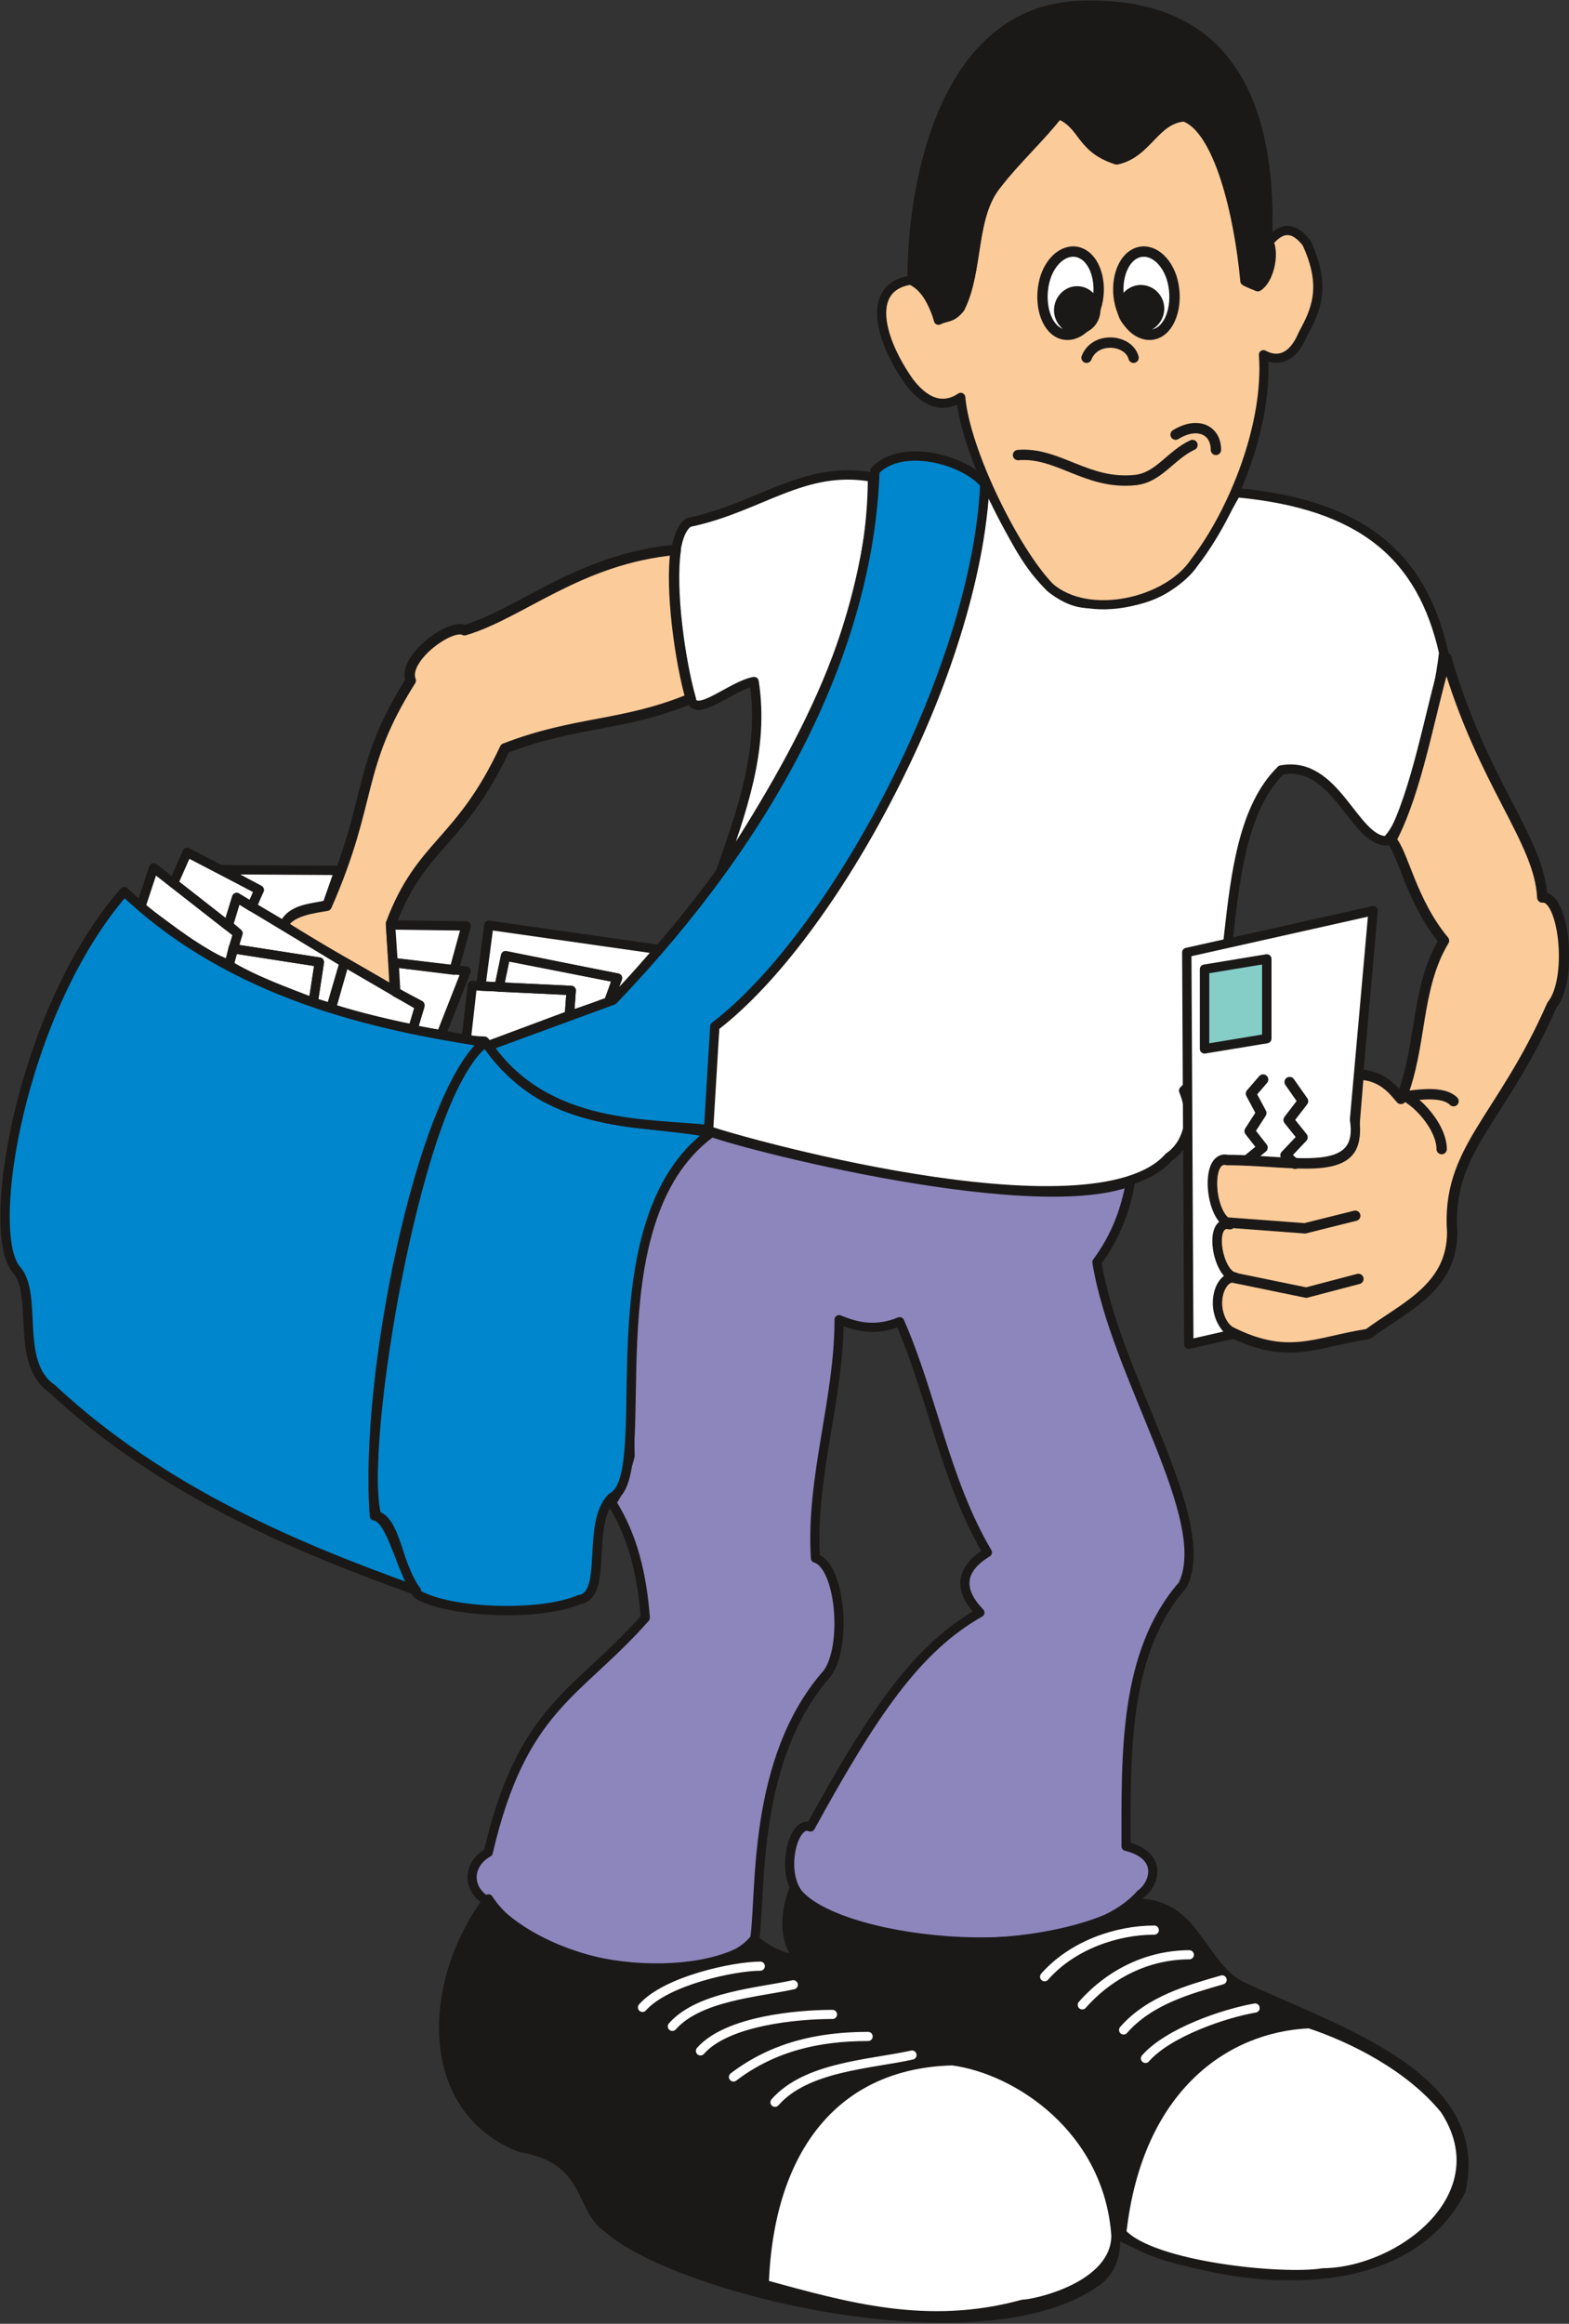 <svg xmlns="http://www.w3.org/2000/svg" xml:space="preserve" width="583.975" height="864.68" fill-rule="evenodd" stroke-linejoin="round" stroke-width="28.222" preserveAspectRatio="xMidYMid" version="1.2" viewBox="0 0 15451 22878"><rect x="0" y="0" width="15451" height="22878" fill="#333333" stroke="none"/><defs class="ClipPathGroup"><clipPath id="a" clipPathUnits="userSpaceOnUse"><path d="M0 0h15451v22878H0z"/></clipPath></defs><g class="SlideGroup"><g class="Slide" clip-path="url(#a)"><g class="Page"><g class="com.sun.star.drawing.ClosedBezierShape"><path fill="none" d="M6591 4630h7674v7141H6591z" class="BoundingBox"/><path fill="#FFF" d="M6949 11120c150 71 3811 1125 4562 272 168-114 265-363 145-655 635-590 229-2441 960-3156 539-102 714 694 1037 697 236-192 518-1416 564-1853-214-945-795-1460-2043-1575-368 643-541 1126-1399 1090-626 53-916-1049-1078-1153-163 2311-1842 4710-2659 5317l-89 1016Zm0 0Zm1643-6422c-681-123-1107 300-1808 445-264 167-120 1264 22 1742 49 190 397-135 620-175 104 668-122 1275-348 1924 821-1256 1514-2529 1514-3936Z"/><path fill="none" stroke="#1B1918" stroke-linecap="round" stroke-width="92" d="M6949 11120c150 71 3811 1125 4562 272 168-114 265-363 145-655 635-590 229-2441 960-3156 539-102 714 694 1037 697 236-192 518-1416 564-1853-214-945-795-1460-2043-1575-368 643-541 1126-1399 1090-626 53-916-1049-1078-1153-163 2311-1842 4710-2659 5317l-89 1016Zm1643-6422c-681-123-1107 300-1808 445-264 167-120 1264 22 1742 49 190 397-135 620-175 104 668-122 1275-348 1924 821-1256 1514-2529 1514-3936Z"/></g><g class="com.sun.star.drawing.ClosedBezierShape"><path fill="none" d="M4604 11078h7151v8359H4604z" class="BoundingBox"/><path fill="#8D86BC" d="M6953 11123c7 55 3168 906 4181 508-50 284-149 548-332 795 183 1135 1160 2534 845 3178-584 668-558 1664-558 2573 376 94 277 376 144 470-650 742-2924 505-3369 0-182-226-50-737 117-660 612-1115 1044-1758 1669-2111-208-214-208-422 74-592-417-705-544-1545-864-2272-231 94-414 56-597-20 0 790-282 1552-233 2348 248 76 314 869 116 1135-746 846-647 2154-713 2609-397 508-1975 383-2625-361-228-132-195-378 0-485 335-1443 884-1557 1547-2311-33-417-117-796-333-1137 66-73 132-266 183-454-33-1872 99-2487 748-3213Z"/><path fill="none" stroke="#1B1918" stroke-linecap="round" stroke-width="90" d="M6953 11123c7 55 3168 906 4181 508-50 284-149 548-332 795 183 1135 1160 2534 845 3178-584 668-558 1664-558 2573 376 94 277 376 144 470-650 742-2924 505-3369 0-182-226-50-737 117-660 612-1115 1044-1758 1669-2111-208-214-208-422 74-592-417-705-544-1545-864-2272-231 94-414 56-597-20 0 790-282 1552-233 2348 248 76 314 869 116 1135-746 846-647 2154-713 2609-397 508-1975 383-2625-361-228-132-195-378 0-485 335-1443 884-1557 1547-2311-33-417-117-796-333-1137 66-73 132-266 183-454-33-1872 99-2487 748-3213Z"/></g><g class="com.sun.star.drawing.ClosedBezierShape"><path fill="none" d="M4323 18563h10140v4305H4323z" class="BoundingBox"/><path fill="#1B1918" d="M11202 18737c587 0 630 648 1057 831 906 424 2387 878 2128 2000-607 1183-2499 906-3406 424 25 188-36 366-183 472-1140 813-4164 69-4819-533-282-191-165-671-854-788-949-365-949-1596-315-2449 503 767 2139 856 2637 416 170 133 267 153 439 196-211-218-129-549-73-698 596 655 2541 678 3389 129Z"/><path fill="none" stroke="#1B1918" stroke-linecap="round" stroke-width="90" d="M11202 18737c587 0 630 648 1057 831 906 424 2387 878 2128 2000-607 1183-2499 906-3406 424 25 188-36 366-183 472-1140 813-4164 69-4819-533-282-191-165-671-854-788-949-365-949-1596-315-2449 503 767 2139 856 2637 416 170 133 267 153 439 196-211-218-129-549-73-698 596 655 2541 678 3389 129Z"/></g><g class="com.sun.star.drawing.ClosedBezierShape"><path fill="none" d="M7481 19878h6954v2967H7481z" class="BoundingBox"/><path fill="#FFF" d="M14227 20769c-345-424-912-706-1333-845-818 35-1687 622-1847 2058 290 330 1587 460 1979 394 769-8 1755-762 1201-1607Zm0 0Zm-3238 1238c-75-1040-962-1631-1609-1718-1138 28-1806 846-1854 2201 817 223 1607 452 2547 195 109 0 916-170 916-678Z"/><path fill="none" stroke="#1B1918" stroke-linecap="round" stroke-width="90" d="M14227 20769c-345-424-912-706-1333-845-818 35-1687 622-1847 2058 290 330 1587 460 1979 394 769-8 1755-762 1201-1607Zm-3238 1238c-75-1040-962-1631-1609-1718-1138 28-1806 846-1854 2201 817 223 1607 452 2547 195 109 0 916-170 916-678Z"/></g><g fill="none" class="com.sun.star.drawing.OpenBezierShape"><path d="M6282 18957h6124v1786H6282z" class="BoundingBox"/><path stroke="#FFF" stroke-linecap="round" stroke-width="90" d="M12360 19769c-305 53-853 239-1080 496m755-773c-323 94-714 200-970 493m647-740c-378 0-762 163-1054 493m709-736c-371 0-808 149-1080 459m-2800-104c-256 0-927 142-1160 406m1485-223c-342 76-929 112-1191 410m1577-118c-345 0-1038 62-1300 359m1651-142c-490 0-935 102-1326 399m1758-216c-407 91-1039 112-1349 465"/></g><g class="com.sun.star.drawing.ClosedBezierShape"><path fill="none" d="M3628 10213h3421v5691H3628z" class="BoundingBox"/><path fill="#0086CC" d="M7001 11153c-1212 890-521 3359-973 3588-262 254-31 968-325 1008-370 158-1193 135-1538-25-216-66-236-752-455-800-189-636 412-4277 1082-4665 563 871 1472 754 2209 894Z"/><path fill="none" stroke="#1B1918" stroke-linecap="round" stroke-width="92" d="M7001 11153c-1212 890-521 3359-973 3588-262 254-31 968-325 1008-370 158-1193 135-1538-25-216-66-236-752-455-800-189-636 412-4277 1082-4665 563 871 1472 754 2209 894Z"/></g><g class="com.sun.star.drawing.ClosedBezierShape"><path fill="none" d="M2735 5362h12720v7956H2735z" class="BoundingBox"/><path fill="#FBCB99" d="M14243 6477c356 1234 919 1793 945 2359 213-25 307 802 94 1061-496 1132-1039 1417-981 2235-2 551-477 739-828 1001-523 81-787 266-1362-26-224-157-125-554 46-531-171-23-270-576-46-523-201-53-257-688-26-632 652 0 1299 185 1251-318l43-523c252 2 369 190 417 239 211-521 140-1088 424-1558-323-386-404-874-521-991 262-495 379-1250 544-1793Zm0 0ZM6655 5413c-954 88-1525 629-2081 792-132-74-615 277-529 495-548 871-365 1164-828 2218-117 20-373 48-431 195 383 245 736 433 1104 652-12-224-25-449-40-672 299-795 680-780 1122-1725 701-271 1157-213 1830-490-104-366-205-1069-147-1465Z"/><path fill="none" stroke="#1B1918" stroke-linecap="round" stroke-width="102" d="M14243 6477c356 1234 919 1793 945 2359 213-25 307 802 94 1061-496 1132-1039 1417-981 2235-2 551-477 739-828 1001-523 81-787 266-1362-26-224-157-125-554 46-531-171-23-270-576-46-523-201-53-257-688-26-632 652 0 1299 185 1251-318l43-523c252 2 369 190 417 239 211-521 140-1088 424-1558-323-386-404-874-521-991 262-495 379-1250 544-1793ZM6655 5413c-954 88-1525 629-2081 792-132-74-615 277-529 495-548 871-365 1164-828 2218-117 20-373 48-431 195 383 245 736 433 1104 652-12-224-25-449-40-672 299-795 680-780 1122-1725 701-271 1157-213 1830-490-104-366-205-1069-147-1465Z"/></g><g class="com.sun.star.drawing.ClosedBezierShape"><path fill="none" d="M8636 1080h4387v4920H8636z" class="BoundingBox"/><path fill="#FBCB99" d="M9456 3032c188-376 102-907 367-1222 175-228 421-454 602-685 259 109 203 330 571 449 305-63 371-399 666-424 336 119 552 960 613 1626 35 17 76 33 112 48 106-59 170-315 109-442 132-158 249-145 371 10 203 437 86 671-36 897-102 246-254 277-389 203 51 687-297 1548-676 2040-267 402-1047 580-1428 249-348-358-831-1343-877-1869-135 91-312 99-503-147-294-413-438-936 8-1007 129 53 231 218 277 393 73-40 129-12 213-119Z"/><path fill="none" stroke="#1B1918" stroke-linecap="round" stroke-width="90" d="M9456 3032c188-376 102-907 367-1222 175-228 421-454 602-685 259 109 203 330 571 449 305-63 371-399 666-424 336 119 552 960 613 1626 35 17 76 33 112 48 106-59 170-315 109-442 132-158 249-145 371 10 203 437 86 671-36 897-102 246-254 277-389 203 51 687-297 1548-676 2040-267 402-1047 580-1428 249-348-358-831-1343-877-1869-135 91-312 99-503-147-294-413-438-936 8-1007 129 53 231 218 277 393 73-40 129-12 213-119Z"/></g><g class="com.sun.star.drawing.ClosedBezierShape"><path fill="none" d="M1338 8346h5202v1994H1338z" class="BoundingBox"/><path fill="#FFF" d="m1384 8934 129-390 828 646-84 305c-266-89-592-361-873-561Zm0 0Zm911 406 850 132-61 397c-257-100-585-217-829-367l40-162Zm0 0Zm-48-234 84-270 1060 641-127 446-180-54 61-397-850-132 49-152-97-82Zm0 0Zm1144 366 744 433-68 226c-269-53-534-120-811-198l135-461Zm0 0Zm490 5 709 84-246 626-282-46 73-246-238-126-16-292Zm0 0Zm-2172-783 134-302 711 370-78 164-145-90-84 280-538-422Zm0 0Zm2881 1549 61-540 974 48-18 245-796 297-41-43-180-7Zm0 0Zm325-525 64-310 1098 221-84 240-386 130 18-248-710-33Zm0 0Zm-1069-612 744 10-119 435-600-74-25-371Zm0 0Zm-1665-544 1159 7-119 339c-140 36-351 31-427 203l-311-183 66-168-368-198Zm0 0Zm2554 1146 79-599 1679 239c-167 175-426 509-502 521l91-240-1103-215-64 302-180-8Z"/><path fill="none" stroke="#1B1918" stroke-linecap="round" stroke-width="92" d="m1384 8934 129-390 828 646-84 305c-266-89-592-361-873-561Z"/><path fill="none" stroke="#1B1918" stroke-linecap="round" stroke-width="92" d="m2295 9340 850 132-61 397c-257-100-585-217-829-367l40-162Z"/><path fill="none" stroke="#1B1918" stroke-linecap="round" stroke-width="92" d="m2247 9106 84-270 1060 641-127 446-180-54 61-397-850-132 49-152-97-82Z"/><path fill="none" stroke="#1B1918" stroke-linecap="round" stroke-width="92" d="m3391 9472 744 433-68 226c-269-53-534-120-811-198l135-461Z"/><path fill="none" stroke="#1B1918" stroke-linecap="round" stroke-width="92" d="m3881 9477 709 84-246 626-282-46 73-246-238-126-16-292Zm-2172-783 134-302 711 370-78 164-145-90-84 280-538-422Zm2881 1549 61-540 974 48-18 245-796 297-41-43-180-7Z"/><path fill="none" stroke="#1B1918" stroke-linecap="round" stroke-width="92" d="m4915 9718 64-310 1098 221-84 240-386 130 18-248-710-33Zm-1069-612 744 10-119 435-600-74-25-371Zm-1665-544 1159 7-119 339c-140 36-351 31-427 203l-311-183 66-168-368-198Z"/><path fill="none" stroke="#1B1918" stroke-linecap="round" stroke-width="92" d="m4735 9708 79-599 1679 239c-167 175-426 509-502 521l91-240-1103-215-64 302-180-8Z"/></g><g class="com.sun.star.drawing.ClosedBezierShape"><path fill="none" d="M3 4444h9743v11262H3z" class="BoundingBox"/><path fill="#0086CC" d="M4769 10260c-1038-160-2466-455-3545-1483C208 9942-160 12137 164 12503c216 251-22 913 346 1167 1102 1028 2443 1577 3589 1988-150-182-239-711-412-734-106-1369 455-4113 1082-4664Zm0 0Zm39 38 1230-452c1575-1643 2517-3461 2578-5211 264-281 884-109 1082 130-81 1836-1494 4454-2659 5340l-61 1016c-592-66-1595 0-2170-823Z"/><path fill="none" stroke="#1B1918" stroke-linecap="round" stroke-width="92" d="M4769 10260c-1038-160-2466-455-3545-1483C208 9942-160 12137 164 12503c216 251-22 913 346 1167 1102 1028 2443 1577 3589 1988-150-182-239-711-412-734-106-1369 455-4113 1082-4664Zm39 38 1230-452c1575-1643 2517-3461 2578-5211 264-281 884-109 1082 130-81 1836-1494 4454-2659 5340l-61 1016c-592-66-1595 0-2170-823Z"/></g><g class="com.sun.star.drawing.ClosedBezierShape"><path fill="none" d="M11641 8920h1929v4361h-1929z" class="BoundingBox"/><path fill="#FFF" d="M12141 13135c-251-186-152-582 21-559-173-23-272-577-46-526-201-51-259-688-26-635 649 0 1343 203 1249-392l183-2057-1835 411 20 3857 434-99Z"/><path fill="none" stroke="#1B1918" stroke-linecap="round" stroke-width="92" d="M12141 13135c-251-186-152-582 21-559-173-23-272-577-46-526-201-51-259-688-26-635 649 0 1343 203 1249-392l183-2057-1835 411 20 3857 434-99Z"/></g><g class="com.sun.star.drawing.PolyPolygonShape"><path fill="none" d="M11815 9394h708v980h-708z" class="BoundingBox"/><path fill="#85CDC7" d="m11862 9542 613-101v784l-613 101v-784Zm0 0Z"/><path fill="none" stroke="#1B1918" stroke-linecap="round" stroke-width="93" d="m11862 9542 613-101v784l-613 101v-784Z"/></g><g class="com.sun.star.drawing.ClosedBezierShape"><path fill="none" d="M8935 5h3618v3195H8935z" class="BoundingBox"/><path fill="#1B1918" d="M12485 2340c56 160-5 417-112 475-38-15-76-30-114-48-61-666-262-1497-597-1617-295 26-361 361-666 425-369-120-313-341-572-450-180 231-427 457-603 687-264 315-178 846-366 1221-83 107-139 79-213 120-46-175-175-379-261-432 5-960 330-2615 1644-2668 1357-55 1903 805 1860 2287Z"/><path fill="none" stroke="#1B1918" stroke-linecap="round" stroke-width="90" d="M12485 2340c56 160-5 417-112 475-38-15-76-30-114-48-61-666-262-1497-597-1617-295 26-361 361-666 425-369-120-313-341-572-450-180 231-427 457-603 687-264 315-178 846-366 1221-83 107-139 79-213 120-46-175-175-379-261-432 5-960 330-2615 1644-2668 1357-55 1903 805 1860 2287Z"/></g><g fill="none" class="com.sun.star.drawing.OpenBezierShape"><path d="M9974 3322h4392v9457H9974z" class="BoundingBox"/><path stroke="#1B1918" stroke-linecap="round" stroke-width="102" d="m12291 11415 142-117-127-162 115-178-102-191 120-139m261 25 132 188-142 185 137 171-168 177 94 84m-650 579 747 56 496-124m-1202 609 719 148 514-135m-1800-8312c214-132 397-48 397 150m-1274-907c84-215 415-182 463 0m-1138 958c396-33 678 297 1156 246 231-25 348-246 562-345m2454 6932c0-190-190-426-355-520 165-23 378-46 472 48"/></g><g class="com.sun.star.drawing.ClosedBezierShape"><path fill="none" d="M10215 2426h1404v923h-1404z" class="BoundingBox"/><path fill="#FFF" d="M11166 2504c-137 79-193 322-124 530 68 214 242 316 377 234 132-81 185-321 119-534-69-209-236-310-372-230Zm0 0Zm-500 0c137 79 193 322 124 530-68 214-242 316-377 234-132-81-184-321-119-534 68-209 236-310 372-230Z"/><path fill="none" stroke="#1B1918" stroke-linecap="round" stroke-width="102" d="M11166 2504c-137 79-193 322-124 530 68 214 242 316 377 234 132-81 185-321 119-534-69-209-236-310-372-230Zm-500 0c137 79 193 322 124 530-68 214-242 316-377 234-132-81-184-321-119-534 68-209 236-310 372-230Z"/></g><g class="com.sun.star.drawing.ClosedBezierShape"><path fill="none" d="M10379 2805h1088v486h-1088z" class="BoundingBox"/><path fill="#1B1918" d="M11235 2901c71 0 135 60 135 137s-64 140-135 140-135-63-135-140 64-137 135-137Zm0 0Zm-628 12c73 0 134 64 134 141 0 76-61 140-134 140-72 0-132-64-132-140 0-77 60-141 132-141Z"/><path fill="none" stroke="#1B1918" stroke-linecap="round" stroke-width="191" d="M11235 2901c71 0 135 60 135 137s-64 140-135 140-135-63-135-140 64-137 135-137Zm-628 12c73 0 134 64 134 141 0 76-61 140-134 140-72 0-132-64-132-140 0-77 60-141 132-141Z"/></g></g></g></g></svg>
